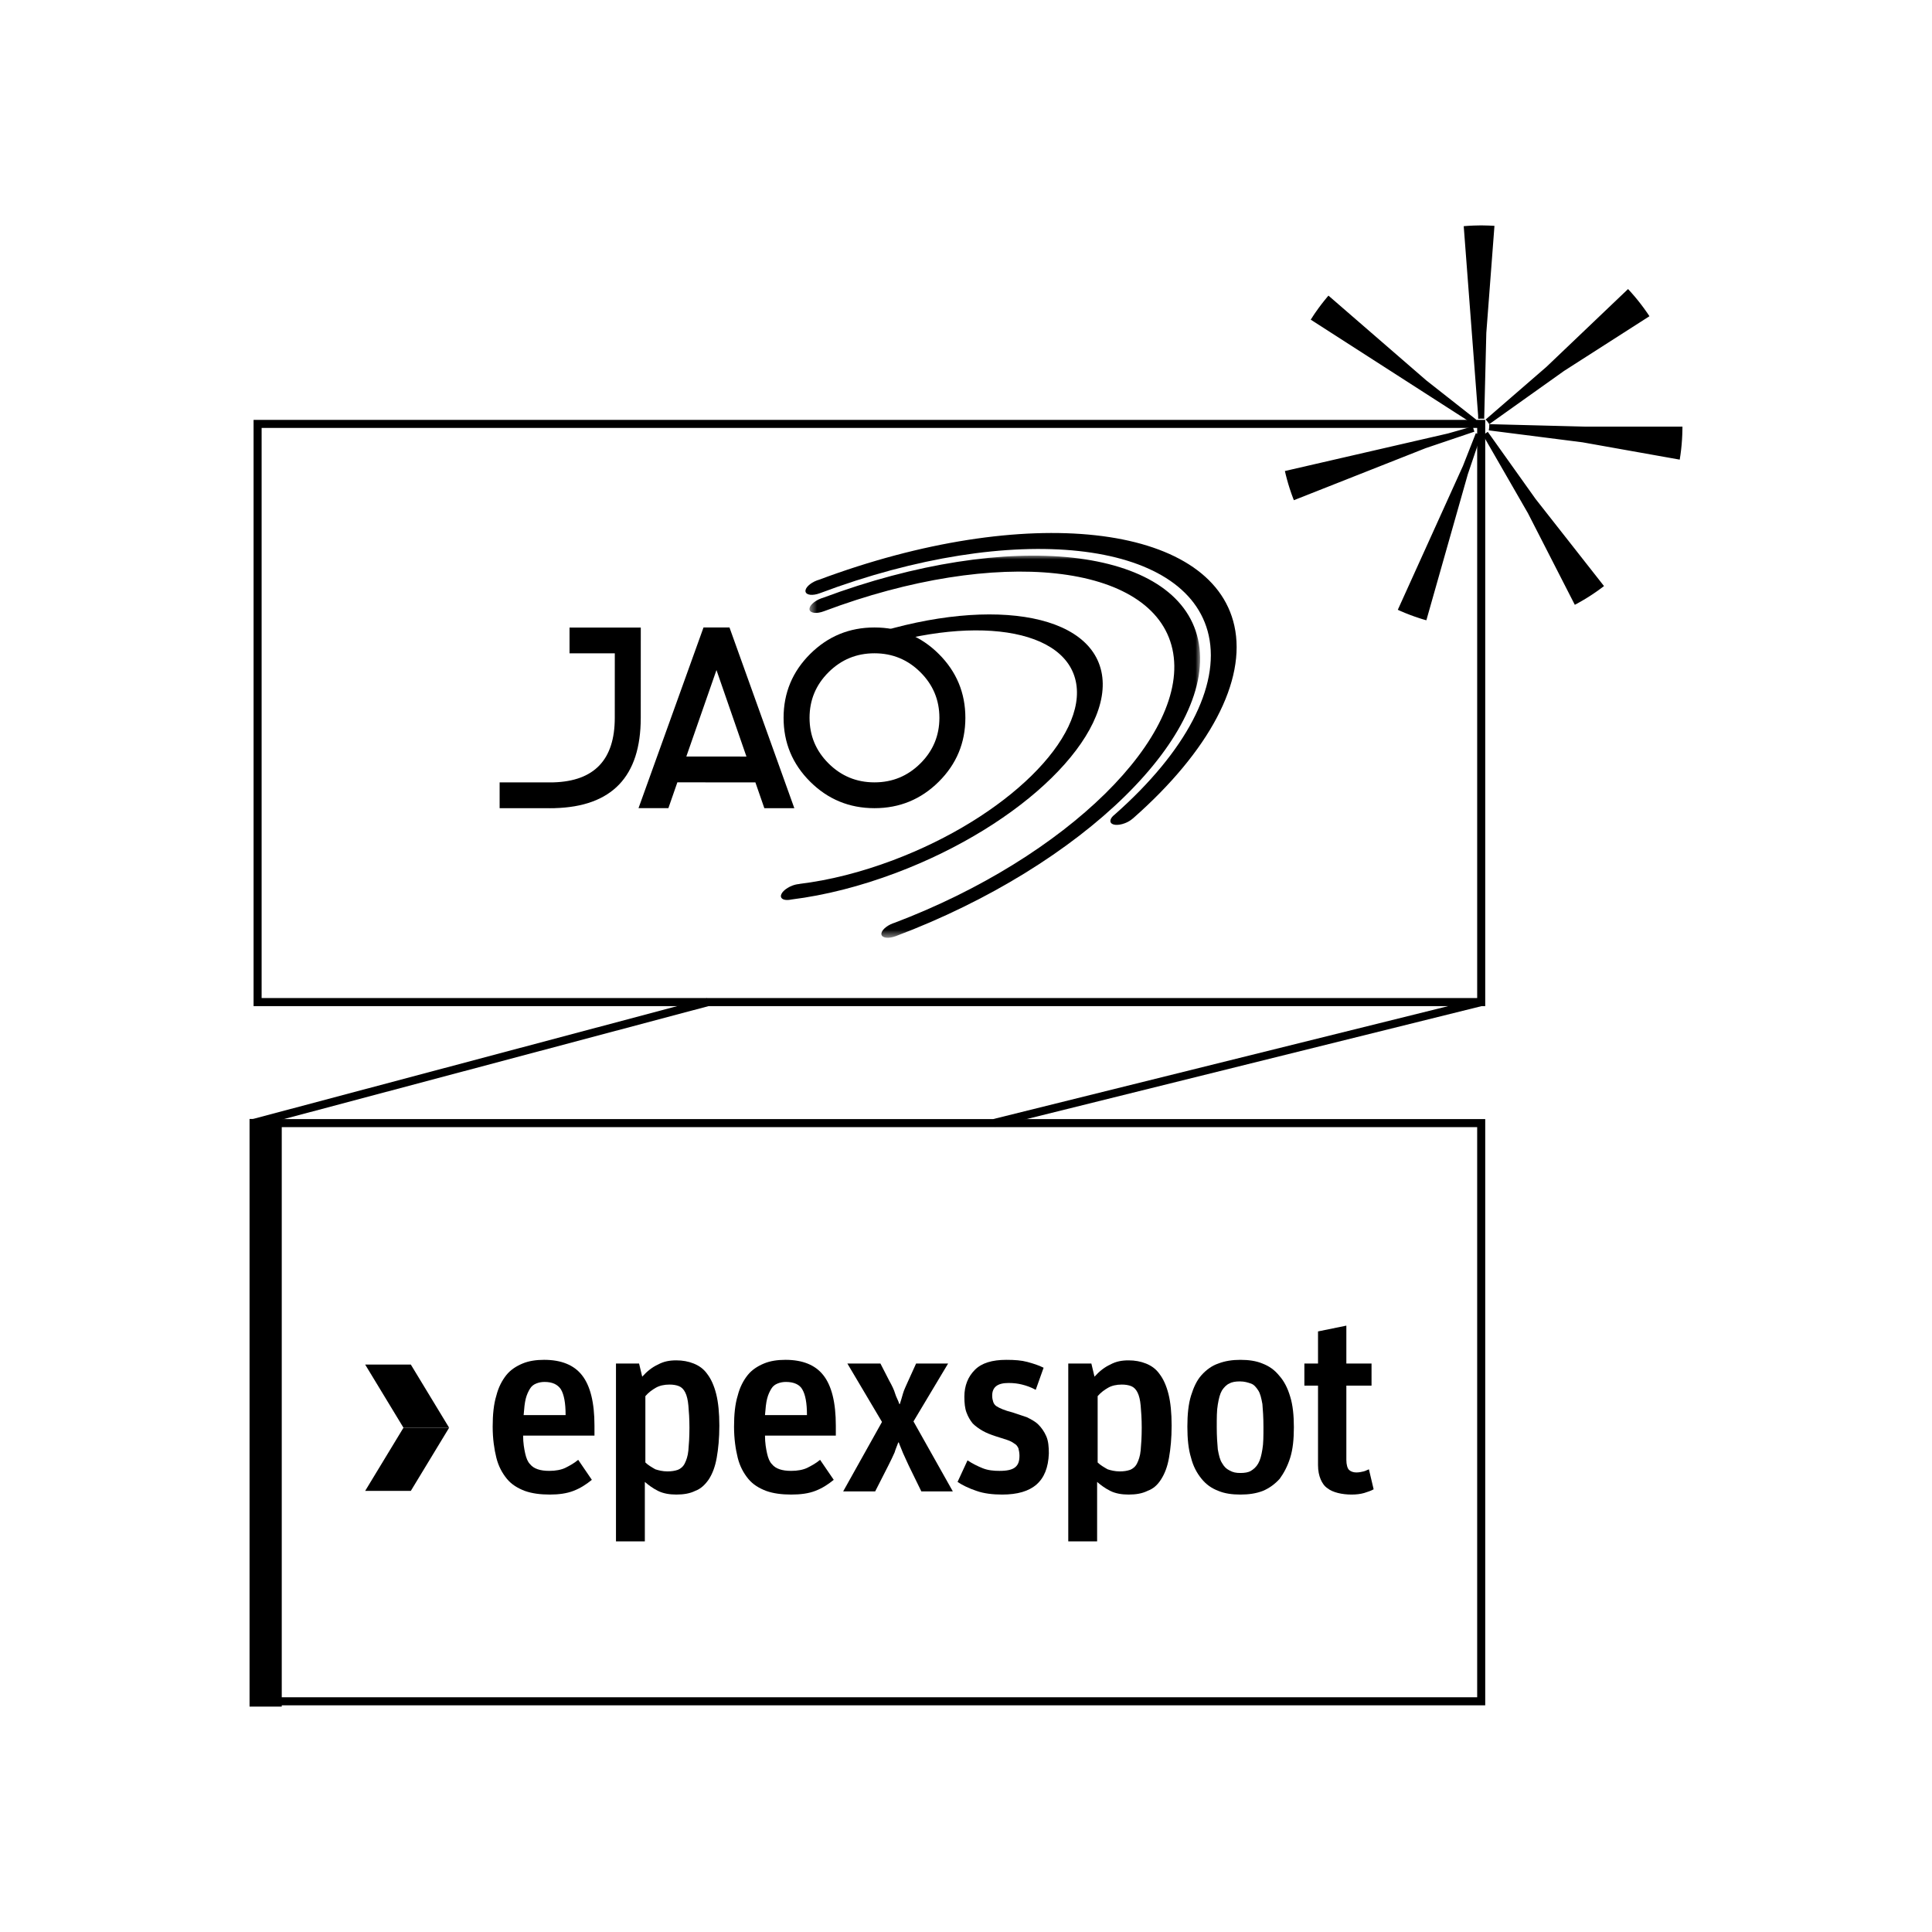 <svg width="240" height="240" viewBox="0 0 240 240" fill="none" xmlns="http://www.w3.org/2000/svg">
<g clip-path="url(#clip0_14263_124123)">
<mask id="mask0_14263_124123" style="mask-type:luminance" maskUnits="userSpaceOnUse" x="100" y="69" width="50" height="48">
<path d="M100.552 69.022H149.082V116.494H100.553L100.552 69.022Z" fill="#CACDCD"/>
</mask>
<g mask="url(#mask0_14263_124123)">
<path fill-rule="evenodd" clip-rule="evenodd" d="M148.825 79.432C146.272 67.906 125.39 65.606 102.216 74.268C102.14 74.292 102.064 74.313 101.988 74.341C101.103 74.675 100.466 75.301 100.563 75.741C100.661 76.18 101.455 76.268 102.344 75.934C123.85 67.834 143.273 69.939 145.641 80.632C148.001 91.292 132.52 106.525 111.101 114.642C111.043 114.661 110.983 114.678 110.926 114.698C110.039 115.033 109.401 115.66 109.499 116.098C109.596 116.538 110.391 116.626 111.279 116.291C134.542 107.53 151.385 90.994 148.825 79.432Z" fill="black"/>
</g>
<path fill-rule="evenodd" clip-rule="evenodd" d="M101.719 72.026C101.643 72.049 101.567 72.071 101.493 72.098C100.605 72.433 99.969 73.059 100.066 73.499C100.163 73.938 100.958 74.025 101.846 73.691C125.839 64.655 147.511 67.005 150.151 78.933C151.556 85.271 147.32 93.358 138.529 101.134C138.122 101.439 137.885 101.794 137.946 102.075C138.044 102.514 138.841 102.6 139.724 102.267C140.096 102.13 140.44 101.926 140.737 101.665L140.74 101.667C150.259 93.288 154.849 84.565 153.336 77.733C150.51 64.972 127.379 62.428 101.719 72.026Z" fill="black"/>
<path fill-rule="evenodd" clip-rule="evenodd" d="M105.351 81.526C119.397 76.237 132.084 77.612 133.629 84.595C135.175 91.576 125.005 101.56 110.959 106.85C106.966 108.353 103.048 109.347 99.309 109.802L99.302 109.815C99.007 109.837 98.716 109.902 98.44 110.009C97.557 110.341 96.918 110.969 97.016 111.409C97.095 111.766 97.644 111.887 98.323 111.738C102.497 111.216 106.863 110.106 111.309 108.432C127.11 102.482 138.551 91.25 136.812 83.396C135.08 75.58 120.936 74.01 105.226 79.862C105.15 79.886 105.074 79.906 104.999 79.935C104.111 80.269 103.474 80.895 103.571 81.335C103.669 81.774 104.463 81.861 105.351 81.526Z" fill="black"/>
<path fill-rule="evenodd" clip-rule="evenodd" d="M92.725 93.981L89.003 83.237L85.257 93.979L92.725 93.981ZM84.144 97.186L83.029 100.392L79.319 100.391L87.393 77.946H90.619L98.675 100.398L94.949 100.396L93.837 97.189L84.144 97.186ZM79.6 79.593V77.957H70.749V81.158H76.373L76.37 89.18C76.368 94.372 73.829 97.041 68.755 97.188H62.066V100.398H68.301V100.401C68.373 100.401 68.443 100.398 68.516 100.398H68.881V100.392C76.02 100.204 79.593 96.469 79.596 89.182L79.599 81.158V79.593H79.6ZM108.635 81.154C106.408 81.153 104.507 81.935 102.931 83.501C101.355 85.067 100.566 86.956 100.565 89.168C100.565 91.381 101.351 93.27 102.926 94.836C104.501 96.404 106.402 97.188 108.628 97.188C110.854 97.189 112.754 96.406 114.329 94.841C115.906 93.275 116.695 91.386 116.696 89.173C116.696 86.961 115.91 85.071 114.335 83.505C112.76 81.938 110.86 81.155 108.635 81.154ZM116.618 81.237C118.821 83.429 119.923 86.076 119.922 89.175C119.92 92.275 118.817 94.921 116.612 97.111C114.407 99.301 111.745 100.396 108.627 100.395C105.507 100.393 102.847 99.297 100.643 97.105C98.44 94.913 97.338 92.267 97.34 89.167C97.34 86.067 98.444 83.422 100.65 81.23C102.854 79.04 105.516 77.945 108.635 77.947C111.753 77.947 114.414 79.045 116.618 81.237Z" fill="black"/>
</g>
<g clip-path="url(#clip1_14263_124123)">
<path d="M68.307 185.659C67.133 185.659 66.091 185.528 65.178 185.201C64.331 184.875 63.549 184.417 62.962 183.698C62.375 182.979 61.919 182.129 61.658 181.083C61.398 180.037 61.202 178.729 61.202 177.226C61.202 175.722 61.333 174.415 61.658 173.369C61.919 172.323 62.375 171.473 62.897 170.819C63.418 170.165 64.135 169.708 64.917 169.381C65.7 169.054 66.612 168.923 67.59 168.923C69.741 168.923 71.305 169.577 72.283 170.819C73.326 172.126 73.847 174.218 73.847 177.095V178.337H64.983C64.983 179.252 65.113 179.971 65.243 180.56C65.374 181.148 65.569 181.606 65.83 181.867C66.091 182.194 66.416 182.39 66.808 182.521C67.199 182.652 67.655 182.717 68.242 182.717C69.024 182.717 69.741 182.586 70.262 182.325C70.784 182.063 71.37 181.737 71.826 181.344L73.521 183.829C72.804 184.417 72.087 184.875 71.24 185.201C70.392 185.528 69.415 185.659 68.307 185.659ZM67.655 171.669C67.264 171.669 66.938 171.734 66.612 171.865C66.286 171.996 66.025 172.192 65.83 172.519C65.634 172.846 65.439 173.238 65.308 173.761C65.178 174.284 65.113 174.938 65.048 175.787H70.262C70.262 174.284 70.067 173.238 69.675 172.584C69.284 171.996 68.633 171.669 67.655 171.669Z" fill="black"/>
<path d="M76.519 169.381H79.387L79.778 171.015C80.365 170.361 81.017 169.838 81.734 169.511C82.451 169.119 83.168 168.988 84.015 168.988C84.797 168.988 85.514 169.119 86.166 169.381C86.818 169.642 87.404 170.034 87.861 170.688C88.317 171.276 88.708 172.126 88.969 173.172C89.23 174.218 89.36 175.526 89.36 177.095C89.36 178.664 89.23 179.971 89.034 181.083C88.838 182.194 88.513 183.044 88.056 183.763C87.6 184.417 87.079 184.94 86.362 185.201C85.71 185.528 84.928 185.659 84.015 185.659C83.168 185.659 82.386 185.528 81.734 185.201C81.082 184.874 80.561 184.482 80.104 184.09V191.477H76.519V169.381ZM82.907 182.782C83.428 182.782 83.82 182.717 84.211 182.586C84.537 182.456 84.862 182.194 85.058 181.802C85.254 181.41 85.449 180.887 85.514 180.167C85.579 179.448 85.645 178.533 85.645 177.356C85.645 176.245 85.579 175.33 85.514 174.611C85.449 173.891 85.319 173.368 85.123 172.976C84.928 172.584 84.667 172.322 84.341 172.192C84.015 172.061 83.624 171.996 83.168 171.996C82.516 171.996 81.929 172.126 81.473 172.388C81.017 172.649 80.561 172.976 80.17 173.434V181.671C80.496 181.998 80.952 182.259 81.408 182.521C81.799 182.652 82.32 182.782 82.907 182.782Z" fill="black"/>
<path d="M98.289 185.659C97.116 185.659 96.073 185.528 95.16 185.201C94.313 184.875 93.531 184.417 92.944 183.698C92.358 182.979 91.901 182.129 91.641 181.083C91.38 180.037 91.185 178.729 91.185 177.226C91.185 175.722 91.315 174.415 91.641 173.369C91.901 172.323 92.358 171.473 92.879 170.819C93.401 170.165 94.118 169.708 94.9 169.381C95.682 169.054 96.594 168.923 97.572 168.923C99.723 168.923 101.287 169.577 102.265 170.819C103.308 172.126 103.829 174.218 103.829 177.095V178.337H95.03C95.03 179.252 95.16 179.971 95.291 180.56C95.421 181.148 95.617 181.606 95.877 181.867C96.138 182.194 96.464 182.39 96.855 182.521C97.246 182.652 97.703 182.717 98.289 182.717C99.071 182.717 99.788 182.586 100.31 182.325C100.831 182.063 101.418 181.737 101.874 181.344L103.569 183.829C102.852 184.417 102.135 184.875 101.287 185.201C100.44 185.528 99.462 185.659 98.289 185.659ZM97.637 171.669C97.246 171.669 96.92 171.734 96.594 171.865C96.269 171.996 96.008 172.192 95.812 172.519C95.617 172.846 95.421 173.238 95.291 173.761C95.16 174.284 95.095 174.938 95.03 175.787H100.244C100.244 174.284 100.049 173.238 99.658 172.584C99.332 171.996 98.615 171.669 97.637 171.669Z" fill="black"/>
<path d="M109.564 176.638L105.263 169.382H109.369L110.477 171.539C110.803 172.128 111.064 172.651 111.194 173.108C111.324 173.566 111.585 173.958 111.715 174.416H111.781C111.911 174.023 112.041 173.566 112.172 173.108C112.302 172.651 112.563 172.128 112.823 171.539L113.801 169.382H117.777L113.475 176.573L118.364 185.268H114.453L112.889 182.065C112.628 181.476 112.367 180.953 112.172 180.496C111.976 179.973 111.781 179.58 111.65 179.188H111.585C111.455 179.58 111.259 179.973 111.129 180.43C110.933 180.888 110.673 181.411 110.347 182.065L108.717 185.268H104.741L109.564 176.638Z" fill="black"/>
<path d="M124.491 185.66C123.318 185.66 122.21 185.529 121.297 185.202C120.319 184.875 119.537 184.483 118.951 184.091L120.189 181.41C120.776 181.803 121.427 182.13 122.079 182.391C122.731 182.653 123.448 182.718 124.165 182.718C125.078 182.718 125.729 182.587 126.12 182.26C126.511 181.933 126.642 181.476 126.642 180.822C126.642 180.495 126.577 180.168 126.511 179.907C126.381 179.645 126.251 179.449 125.99 179.318C125.729 179.122 125.469 178.992 125.078 178.861C124.686 178.73 124.23 178.599 123.644 178.403C123.057 178.207 122.536 178.011 122.079 177.749C121.623 177.488 121.167 177.161 120.841 176.834C120.515 176.442 120.254 175.984 120.059 175.461C119.863 174.938 119.798 174.285 119.798 173.5C119.798 172.127 120.254 171.016 121.102 170.166C121.949 169.316 123.253 168.924 125.012 168.924C126.055 168.924 126.903 168.989 127.62 169.185C128.337 169.381 128.988 169.578 129.64 169.904L128.662 172.65C128.076 172.323 127.489 172.127 126.968 171.996C126.446 171.866 125.925 171.8 125.273 171.8C123.904 171.8 123.253 172.323 123.253 173.369C123.253 173.696 123.318 173.958 123.383 174.154C123.448 174.35 123.578 174.546 123.774 174.677C123.969 174.808 124.23 174.938 124.556 175.069C124.882 175.2 125.273 175.331 125.795 175.461C126.381 175.657 126.968 175.854 127.554 176.05C128.076 176.311 128.597 176.573 128.988 176.965C129.379 177.357 129.705 177.815 129.966 178.403C130.227 178.992 130.292 179.711 130.292 180.561C130.162 184.025 128.271 185.66 124.491 185.66Z" fill="black"/>
<path d="M132.704 169.381H135.572L135.963 171.016C136.549 170.362 137.201 169.839 137.918 169.512C138.635 169.12 139.352 168.989 140.199 168.989C140.981 168.989 141.698 169.12 142.35 169.381C143.002 169.643 143.589 170.035 144.045 170.689C144.501 171.277 144.892 172.127 145.153 173.173C145.414 174.219 145.544 175.527 145.544 177.096C145.544 178.665 145.414 179.972 145.218 181.083C145.023 182.195 144.697 183.045 144.24 183.764C143.784 184.483 143.263 184.94 142.546 185.202C141.894 185.529 141.112 185.66 140.199 185.66C139.352 185.66 138.57 185.529 137.918 185.202C137.266 184.875 136.745 184.483 136.288 184.091V191.478H132.704V169.381ZM139.091 182.783C139.613 182.783 140.004 182.718 140.395 182.587C140.721 182.456 141.047 182.195 141.242 181.803C141.438 181.41 141.633 180.887 141.698 180.168C141.764 179.449 141.829 178.534 141.829 177.357C141.829 176.246 141.764 175.33 141.698 174.611C141.633 173.892 141.503 173.369 141.307 172.977C141.112 172.585 140.851 172.323 140.525 172.192C140.199 172.062 139.808 171.996 139.352 171.996C138.7 171.996 138.114 172.127 137.657 172.389C137.201 172.65 136.745 172.977 136.354 173.435V181.672C136.68 181.999 137.136 182.26 137.592 182.522C137.983 182.652 138.505 182.783 139.091 182.783Z" fill="black"/>
<path d="M154.082 185.66C153.039 185.66 152.127 185.529 151.345 185.202C150.497 184.875 149.845 184.418 149.259 183.699C148.672 182.979 148.216 182.13 147.955 181.084C147.629 180.038 147.499 178.73 147.499 177.226C147.499 175.723 147.629 174.415 147.955 173.369C148.281 172.323 148.672 171.473 149.259 170.82C149.845 170.166 150.562 169.643 151.345 169.381C152.192 169.055 153.104 168.924 154.082 168.924C155.125 168.924 156.038 169.055 156.82 169.381C157.667 169.708 158.319 170.166 158.905 170.885C159.492 171.539 159.948 172.389 160.274 173.5C160.6 174.546 160.73 175.854 160.73 177.292C160.73 178.795 160.6 180.038 160.274 181.084C159.948 182.13 159.492 182.979 158.971 183.699C158.384 184.352 157.667 184.875 156.885 185.202C156.038 185.529 155.125 185.66 154.082 185.66ZM154.082 182.979C154.604 182.979 155.06 182.914 155.386 182.718C155.712 182.522 156.038 182.26 156.298 181.803C156.559 181.345 156.689 180.822 156.82 180.038C156.95 179.318 156.95 178.403 156.95 177.226C156.95 176.115 156.885 175.134 156.82 174.415C156.689 173.696 156.559 173.108 156.298 172.716C156.038 172.323 155.777 171.996 155.386 171.866C154.995 171.735 154.604 171.604 154.017 171.604C153.496 171.604 153.039 171.67 152.713 171.866C152.387 171.996 152.062 172.323 151.801 172.716C151.54 173.173 151.41 173.696 151.279 174.481C151.149 175.2 151.149 176.115 151.149 177.292C151.149 178.403 151.214 179.318 151.279 180.038C151.41 180.757 151.54 181.345 151.801 181.737C152.062 182.195 152.322 182.456 152.713 182.653C153.17 182.914 153.561 182.979 154.082 182.979Z" fill="black"/>
<path d="M162.034 169.382H163.729V165.394L167.249 164.675V169.382H170.377V172.127H167.249V181.345C167.249 181.934 167.379 182.391 167.574 182.587C167.77 182.783 168.096 182.914 168.487 182.914C168.813 182.914 169.139 182.849 169.399 182.783C169.66 182.718 169.856 182.587 170.051 182.522L170.638 185.006C170.312 185.202 169.856 185.333 169.465 185.464C169.008 185.595 168.487 185.66 167.9 185.66C167.314 185.66 166.727 185.595 166.206 185.464C165.684 185.333 165.228 185.137 164.902 184.875C164.511 184.614 164.25 184.222 164.055 183.764C163.859 183.306 163.729 182.718 163.729 181.999V172.127H162.034V169.382Z" fill="black"/>
<path d="M50.121 177.357L45.363 169.512H51.034L55.792 177.357H50.121Z" fill="black"/>
<path d="M50.121 177.357L45.363 185.202H51.034L55.792 177.357H50.121Z" fill="black"/>
</g>
<path d="M184 124.483H32V52.659H184V124.483ZM184 124.483L123.5 139.5" stroke="black"/>
<path d="M184 139.517H32V211.341H184V139.517Z" stroke="black"/>
<path d="M87.956 124.483L31.5 139.5" stroke="black"/>
<circle cx="184" cy="53" r="13" stroke="black" stroke-width="24" stroke-dasharray="2 10"/>
<rect x="31" y="139" width="4" height="73" fill="black"/>
<defs>
<clipPath id="clip0_14263_124123">
<rect width="91.868" height="51.78" fill="white" transform="translate(62.066 66.022)"/>
</clipPath>
<clipPath id="clip1_14263_124123">
<rect width="125.275" height="33.407" fill="white" transform="translate(45.363 158.726)"/>
</clipPath>
</defs>
</svg>
